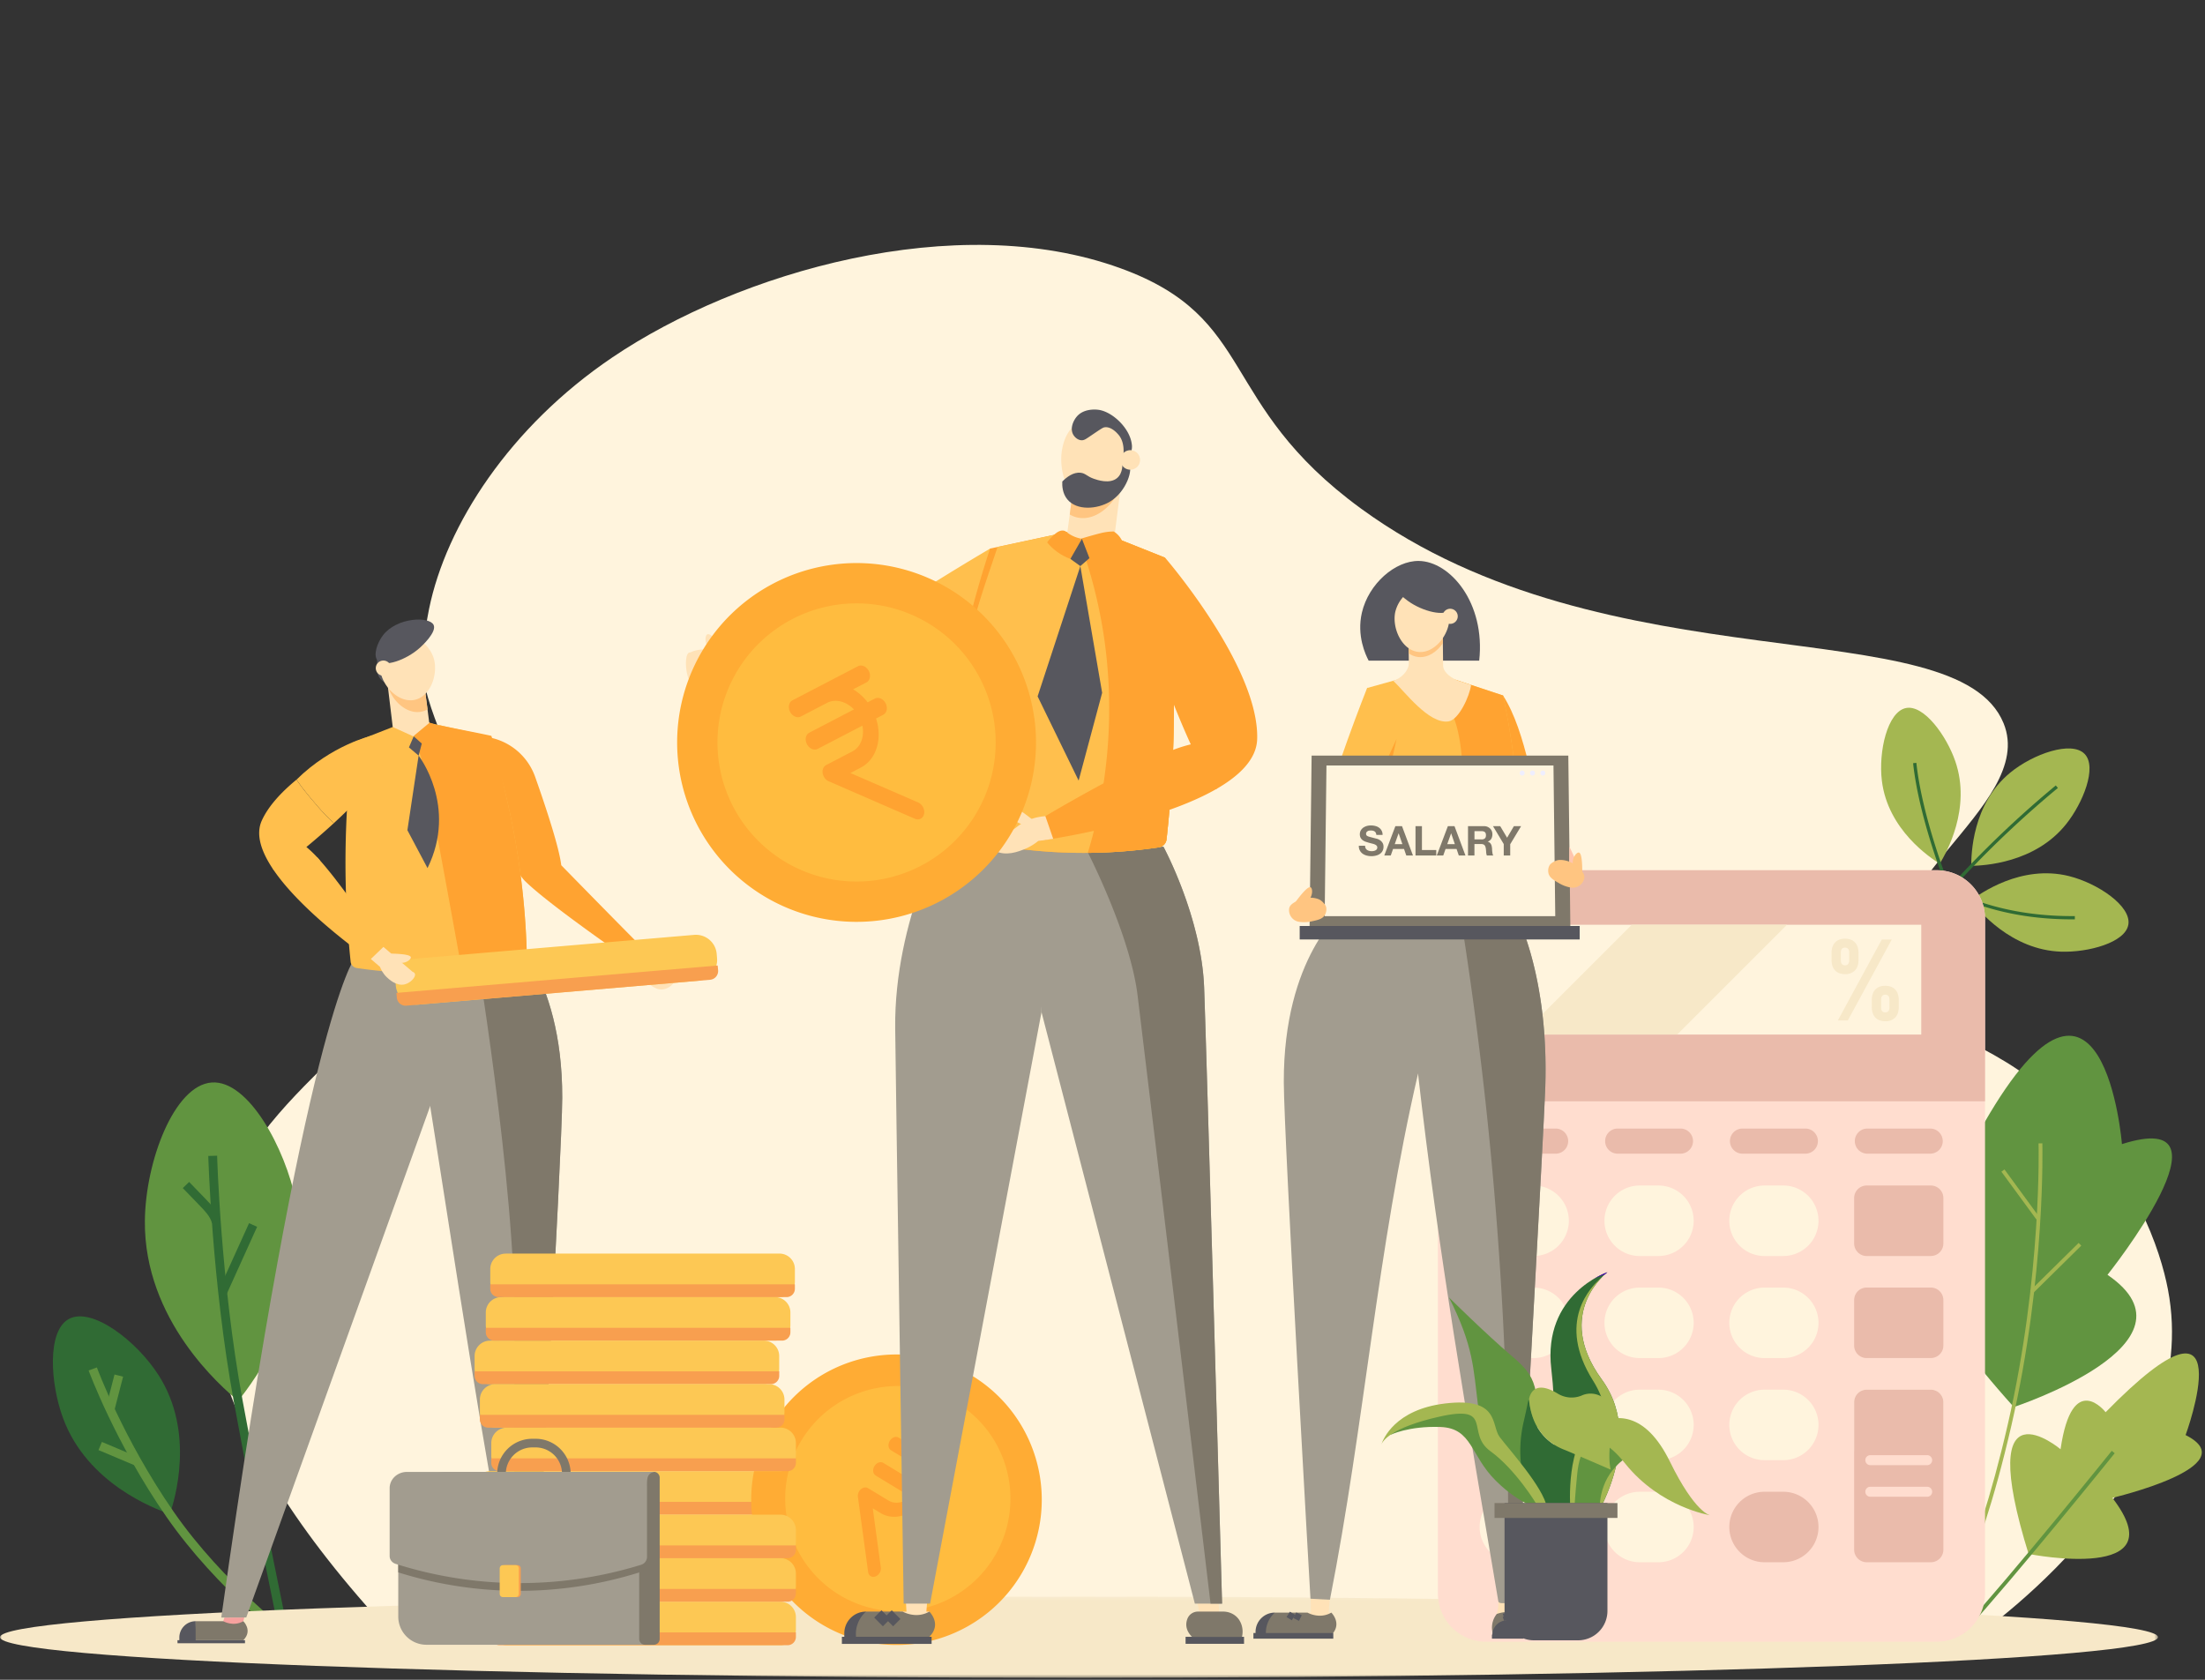 <svg xmlns="http://www.w3.org/2000/svg" xmlns:xlink="http://www.w3.org/1999/xlink" width="630" height="480" viewBox="0 0 630 480"><rect x="0" y="0" width="630" height="480" fill="#333333" stroke="none"/><defs/><defs><path id="a" d="M0 .26h616.57v23.22H0z"/><path id="c" d="M3.01 3.92S2.02 2.72.48.77C1.68 3.56 3 3.92 3 3.92"/><linearGradient id="d" x1="60.09%" x2="34.71%" y1="73.91%" y2="21.6%"><stop offset="0%" stop-color="#DBEBFF"/><stop offset="100%" stop-color="#FFF"/></linearGradient></defs><g fill="none" fill-rule="evenodd"><path fill="#FFF4DD" d="M561.55 469.84H114.69c-57.4-60.43-60.3-100.34-50.61-126.33 14.55-39.05 59.16-51 66.18-98.85 4-27.2-8.43-36.92-9.64-54.41-.1-1.23.48-8.93 1.96-16.2 4.87-23.97 23.07-52.13 52.42-71.95 35.9-24.25 98.15-42.5 145.11-25.46 39.3 14.25 27.5 38.57 68.74 68.68 70.61 51.54 170.12 28.4 183.6 61.34 9.85 24.06-43.7 48.18-28.84 76.1 7.42 13.94 23 12.48 44.5 31.98 22.01 19.97 29.23 42.88 31.3 53.71 9.95 51.91-46.97 93.9-57.86 101.4"/><path fill="#306B34" d="M48.54 432.65c1.36-4.09 7.27-23.3-3.24-39.71-6.3-9.84-19.05-19.56-25.59-16.06-6.37 3.41-5.34 18.6-1.65 28.48 6.91 18.51 25.87 25.68 30.48 27.29"/><path fill="#619440" d="M82.8 469.84l1.5-2.03c-.21-.15-20.39-15.18-34.72-35.88-14.37-20.75-21.82-40.98-21.9-41.18l-2.36.86c.07.2 7.63 20.74 22.18 41.75 14.58 21.06 35.09 36.33 35.3 36.48"/><path fill="#619440" d="M38.53 418.74l.98-2.32-10.4-4.39-.97 2.33zm-5.81-15.88l2.45-9.48-2.45-.62-2.44 9.47zm35.33-2.57c-4.82-3.99-26.93-23.09-26.66-51.42.16-16.98 8.37-38.81 19.13-39.55 10.49-.71 20.94 18.8 24.02 33.82 5.77 28.14-12.05 51.62-16.5 57.15"/><path fill="#306B34" d="M80.1 468.1l2.47-.51c-.07-.34-7.05-33.63-13.28-67.53-6.22-33.81-7.25-69.46-7.25-69.82l-2.53.07c.01.36 1.04 36.2 7.3 70.2 6.24 33.94 13.22 67.26 13.3 67.6"/><path fill="#306B34" d="M64.8 369.7l8.66-19.14-2.3-1.04-8.67 19.15zm-4.24-20.2l2.44-.63c-.65-2.52-2.5-4.44-4-5.99l-4.96-5.14-1.82 1.75 4.97 5.14c1.35 1.4 2.89 3 3.37 4.87"/><g transform="translate(0 455.95)"><mask id="b" fill="#fff"><use xlink:href="#a"/></mask><path fill="#F7E8C8" d="M616.57 11.87c0 6.41-138.02 11.6-308.28 11.6C138.02 23.48 0 18.29 0 11.88 0 5.46 138.03.27 308.29.27c170.26 0 308.28 5.19 308.28 11.6" mask="url(#b)"/></g><path fill="#619440" d="M575.38 402.06s55.44-18.2 26.76-37.78c0 0 38.57-48.3 4.13-37.35 0 0-5.26-65.32-39.26-6.22 0 0-20.2-12.1-4.59 28.46 0 0-40.2-6.32 12.96 52.9"/><path fill="#A4B751" d="M555 462.58l-.84-.68c.1-.12 9.68-12.27 19.47-54.78 9.81-42.64 8.83-80.02 8.81-80.4l1.09-.02c0 .37 1 37.9-8.85 80.66-5.15 22.36-10.2 36.16-13.54 43.8-3.64 8.32-6.03 11.3-6.14 11.42"/><path fill="#A4B751" d="M580.8 369.6l-.77-.77 13.86-13.66.76.77zm1-21.17l-9.97-13.62.88-.64 9.96 13.62zm-1.8 95.68s42.31 8.26 23.53-16.1c0 0 38.6-9.04 20.93-17.94 0 0 17.57-47.8-22.85-6.53 0 0-9.55-12.32-12.88 10.58 0 0-25.06-21.11-9.02 30.28"/><path fill="#619440" d="M561.2 466.54l-.8-.73c14.64-16.04 42.68-50.88 42.96-51.23l.84.68c-.28.35-28.33 35.21-43 51.28"/><path fill="#A4B751" d="M563.22 247.42c-.02-3.12.22-17.69 11.15-26.65 6.55-5.36 17.53-9.2 21.25-5.32 3.63 3.79-.5 14.02-5.26 20-8.92 11.22-23.6 11.9-27.14 11.97m-9.01-.61c-2.64-1.66-14.82-9.66-16.53-23.69-1.03-8.4 1.6-19.73 6.88-20.8 5.14-1.03 11.58 7.93 14.08 15.16 4.69 13.54-2.6 26.3-4.43 29.33m8.9 10.51c2.49-1.88 14.32-10.39 28.03-6.98 8.22 2.05 17.85 8.56 16.96 13.86-.86 5.18-11.54 7.99-19.18 7.74-14.32-.46-23.64-11.83-25.81-14.62"/><path fill="#306B34" d="M538.87 277.13a293.05 293.05 0 0149.1-51.97l-.6-.72a294.12 294.12 0 00-49.25 52.13l.75.56z"/><path fill="#306B34" d="M591.81 262.7h1v-.93c-11.9.12-20.95-2.03-26.46-3.85a46.53 46.53 0 01-9.07-3.96c-.72-1.8-8.08-20.44-9.75-35.98l-.93.1c1.76 16.4 9.8 36.17 9.87 36.37l.06.13.12.08c.13.08 12.74 8.04 35.16 8.04"/><path fill="#FFDDCF" d="M553.36 469.13H424.63a13.8 13.8 0 01-13.8-13.8V262.47a13.8 13.8 0 0113.8-13.8h128.72a13.8 13.8 0 0113.8 13.8v192.84a13.8 13.8 0 01-13.8 13.8"/><path fill="#EABBAB" d="M553.36 248.68H424.63a13.8 13.8 0 00-13.8 13.8v52.22h156.32v-52.22a13.8 13.8 0 00-13.8-13.8"/><path fill="#FFF4DD" d="M429.06 295.62h119.87v-31.37H429.06z"/><path fill="#F7E8C8" d="M434.84 295.62h44.37l31.37-31.37h-44.37z"/><path fill="#FFF4DD" d="M438.17 358.9h-5.35a10.07 10.07 0 010-20.14h5.35a10.07 10.07 0 010 20.14"/><path fill="#EABBAB" d="M444.65 329.66h-18.31a3.59 3.59 0 010-7.17h18.31a3.59 3.59 0 010 7.17m35.67 0h-18.31a3.59 3.59 0 010-7.17h18.31a3.59 3.59 0 010 7.17m35.67 0h-18.32a3.59 3.59 0 010-7.17H516a3.59 3.59 0 010 7.17m35.67 0h-18.32a3.59 3.59 0 010-7.17h18.32a3.59 3.59 0 010 7.17"/><path fill="#FFF4DD" d="M438.17 388.07h-5.35a10.07 10.07 0 110-20.14h5.35a10.07 10.07 0 010 20.14m0 29.17h-5.35a10.07 10.07 0 110-20.14h5.35a10.07 10.07 0 110 20.14m0 29.17h-5.35a10.07 10.07 0 010-20.14h5.35a10.07 10.07 0 110 20.14m35.67-87.5h-5.35a10.07 10.07 0 110-20.15h5.35a10.07 10.07 0 010 20.14m0 29.17h-5.35a10.07 10.07 0 110-20.14h5.35a10.07 10.07 0 010 20.14m0 29.17h-5.35a10.07 10.07 0 110-20.14h5.35a10.07 10.07 0 010 20.14m0 29.17h-5.35a10.07 10.07 0 110-20.14h5.35a10.07 10.07 0 010 20.14m35.66-87.5h-5.34a10.07 10.07 0 010-20.15h5.34a10.07 10.07 0 110 20.14m0 29.17h-5.34a10.07 10.07 0 010-20.14h5.34a10.07 10.07 0 110 20.14m0 29.17h-5.34a10.07 10.07 0 010-20.14h5.34a10.07 10.07 0 110 20.14"/><path fill="#EABBAB" d="M509.5 446.41h-5.34a10.07 10.07 0 010-20.14h5.34a10.07 10.07 0 110 20.14m42.16-87.5h-18.32a3.59 3.59 0 01-3.58-3.6v-12.97c0-1.98 1.6-3.58 3.58-3.58h18.32c1.98 0 3.59 1.6 3.59 3.58v12.98c0 1.98-1.61 3.58-3.6 3.58m.01 29.17h-18.32a3.58 3.58 0 01-3.58-3.58V371.5c0-1.98 1.6-3.58 3.58-3.58h18.32c1.98 0 3.59 1.6 3.59 3.58v12.98c0 1.98-1.61 3.58-3.6 3.58"/><path fill="#FFF4DD" d="M551.66 417.24h-18.32a3.59 3.59 0 01-3.58-3.58v-12.98c0-1.98 1.6-3.58 3.58-3.58h18.32c1.98 0 3.59 1.6 3.59 3.58v12.98c0 1.98-1.61 3.58-3.6 3.58"/><path fill="#EABBAB" d="M551.66 446.41h-18.32a3.59 3.59 0 01-3.58-3.58v-42.15c0-1.98 1.6-3.58 3.58-3.58h18.32c1.98 0 3.59 1.6 3.59 3.58v42.15c0 1.98-1.61 3.58-3.6 3.58"/><path fill="#FFDDCF" d="M550.62 418.67h-16.24a1.43 1.43 0 110-2.86h16.24a1.43 1.43 0 010 2.86m0 9.03h-16.24a1.43 1.43 0 010-2.86h16.24a1.43 1.43 0 010 2.86"/><path fill="#F7E8C8" d="M539.53 288.93c.2-.24.31-.58.31-1.02v-2.34c0-.42-.1-.75-.31-.99-.22-.23-.5-.35-.88-.35s-.68.12-.88.35c-.2.24-.31.57-.31 1v2.33c0 .45.1.8.3 1.03.22.24.5.35.9.35.36 0 .65-.12.87-.36zm-3.73 1.82c-.66-.72-1-1.72-1-3v-1.99c0-1.28.34-2.28 1-3 .67-.71 1.62-1.07 2.85-1.07s2.18.36 2.85 1.07c.67.72 1 1.73 1 3.03v1.96c0 1.3-.34 2.3-1 3a3.72 3.72 0 01-2.85 1.07c-1.23 0-2.18-.36-2.85-1.07zm-7.77-15.27c.2-.24.31-.58.31-1.03v-2.34c0-.42-.1-.75-.31-.98-.22-.23-.5-.35-.88-.35s-.67.12-.88.35c-.2.23-.31.57-.31 1v2.32c0 .46.1.8.31 1.04.2.23.5.35.88.35.37 0 .66-.12.88-.36zm9.64-7.02h2.84l-12.56 23.12h-2.85l12.56-23.12zm-13.37 8.83c-.66-.71-1-1.71-1-3v-1.98c0-1.29.34-2.29 1-3 .67-.72 1.62-1.08 2.85-1.08s2.18.36 2.85 1.08c.67.71 1 1.72 1 3.03v1.95c0 1.3-.34 2.3-1 3a3.72 3.72 0 01-2.85 1.07c-1.23 0-2.18-.35-2.85-1.07z"/><path fill="#FFA331" d="M135.8 210.42a17.37 17.37 0 0117.1 11.57c3.12 8.83 6.84 20.1 7.46 25.25 0 0 17.02 17.42 23.95 24.33l-3.85 3.18s-23.35-16-30.42-22.96c-7.06-6.96-14.24-41.37-14.24-41.37"/><path fill="#FFE2B7" d="M180.46 274.75l2.43 2.42c.22.72.68 1.93 1.7 3.08.48.55 2.54 2.86 4.99 2.45 1.73-.3 3.36-1.9 3.11-2.8-.08-.3-.37-.5-.65-.63l-7.73-7.7-3.85 3.18z"/><path fill="#FFE2B7" d="M186.37 273.74s2.48.12 2.81.36c.33.24 1.55 2.4.79 3.6-.77 1.21-1.83-2.26-1.83-2.26l-1.77-1.7z"/><path fill="#F6A19E" d="M64.13 462.22l-.35 1.04 2.35 2.45 2.48-1.1.91-1.35.27-1.07zm83.28-.03l-.14 1.07 1.13 1.86 3.32-.31.99-.61.3-.94-.01-1.36z"/><path fill="#47B27C" d="M115.44 284.6c.83-.12 1.32-2.18 1-3.82-.47-2.49-2.7-3.81-3.07-4.03-.33.68-.86 2-.62 3.66.3 2.1 1.75 4.33 2.68 4.2"/><path fill="#47B27C" d="M115.53 283.44c-.23.82 1.44 2.1 3.07 2.5 2.46.6 4.59-.88 4.94-1.14a6.3 6.3 0 00-3.08-2.07c-2.03-.6-4.67-.2-4.93.71"/><path fill="#47B27C" d="M116.67 282.44c.51.68 2.54.11 3.84-.96 1.94-1.62 2.03-4.2 2.04-4.64a6.3 6.3 0 00-3.5 1.23c-1.7 1.27-2.95 3.62-2.38 4.37"/><path fill="#57575E" d="M112.73 195.45h-.91a4.08 4.08 0 01-4.08-4.08v-3.85h4.99v7.93z"/><path fill="#A29C8F" d="M101.2 274.04s-14.1 18.05-37.98 188.18l7.14-.03 56.28-156.5v-31.65H101.2z"/><path fill="#A29C8F" d="M143.7 264.35s17.02 13.38 16.94 49.31C160.6 329.76 153 461.9 153 461.9l-5.6.29c-9.9-50.31-17.08-99.76-25.26-150.92-1.18-.17-7.18-.6-8.22-1.83-2.28-2.68-.05-7.36-.1-9.42-.2-8.22-.25-27.04.29-33.98 6.58.55 23.41-1.09 29.6-1.7"/><path fill="#7F786A" d="M153 461.9s7.6-132.14 7.64-148.24c.08-35.93-16.93-49.31-16.93-49.31l-4.39.47-4 2.55s12.03 70.42 11.74 112.52c-.16 23.4-.14 55.85-.09 80.06l.44 2.24 5.59-.3z"/><path fill="#FFBF4D" d="M146.57 274.65a5.03 5.03 0 003.84-5.1 222.38 222.38 0 00-10.6-59.18l-21.94-4.85-16.98 6.65a272.3 272.3 0 00-.71 62.63c.1.92.8 1.65 1.7 1.8a114.85 114.85 0 0044.69-1.95"/><path fill="#FFA331" d="M148.53 274.15c1.19-.31 2-1.4 1.96-2.62a222.32 222.32 0 00-5.57-42.73c-1.52-6.56-2.67-12.8-4.53-18.53-4.69-1.04-9.96-1.97-14.65-3-1.53.23-5.82-2.63-7.05-.82-1.63 2.38 1.38 9.06 1.66 10.09 1.58 5.82 5.82 28.69 11.6 60.69 6.3-.7 11.87-1.84 16.58-3.08"/><path fill="#FDC854" d="M118.42 273.96l79.9-6.82a5.96 5.96 0 016.45 5.44l.1 1.23a5.96 5.96 0 01-5.43 6.45l-79.9 6.81a5.97 5.97 0 01-6.46-5.44l-.1-1.22a5.96 5.96 0 015.44-6.45"/><path fill="#F89F4F" d="M113.38 285.07a2.52 2.52 0 002.72 2.3l86.78-7.4a2.51 2.51 0 002.29-2.73l-.12-1.35-91.79 7.83.12 1.35z"/><path fill="#FFE2B7" d="M110.65 194.8l1.56 12.94 5.85 2.66 4.59-3.82-1.79-13.78z"/><path fill="#FFC581" d="M120.86 192.8l-10.22 2 .12.94c1.07 4.42 5.49 8.52 9.7 7.61a5.7 5.7 0 001.69-.66l-1.29-9.9z"/><path fill="#FFE2B7" d="M119.63 182.73a9.8 9.8 0 014.28 5.32c1.35 4.49-.84 10.94-5.42 11.93-4.38.95-8.98-3.53-9.81-8.15-.73-4.1 1.34-9.16 5.05-10.25 2.6-.76 5.12.7 5.9 1.15"/><path fill="#57575E" d="M123.87 178.53c1.07 2.06-3.49 6.2-3.94 6.6-3.89 3.48-10.2 5.68-12.04 3.63-1.35-1.5-.1-5.1 1.53-7.23 3.99-5.18 13.18-5.44 14.45-3"/><path fill="#FFE2B7" d="M107.43 191.43a2.17 2.17 0 114.26-.8 2.17 2.17 0 01-4.26.8"/><path fill="#FFBF4D" d="M102.36 271.81a185.4 185.4 0 003.58 2.63l.47.34c1.35.96 2.15 1.5 2.15 1.5l.34-1.9.66-3.8s-6.8-10.4-13.38-18.9l-.45-.6a142.1 142.1 0 00-1.82-2.28 80.92 80.92 0 00-3.28-3.82c-2.62.45-5.34 1.18-8.1 1.92a55.5 55.5 0 00-4.54 1.43c5.17 7.73 14.43 15.76 21.4 21.21 1.05.82 2.05 1.58 2.97 2.27"/><path fill="#FFBF4D" d="M90.84 230.5c-2.14-2.5-4.33-5.03-6.12-7.72-4.35 3.58-8.06 7.57-9.93 11.72-1.82 4.02-.1 8.98 3.34 14.05 4.36.04 9.2-1.08 13.29-2.69a32.99 32.99 0 00-3.88-3.83s3.6-2.92 7.85-6.82a57.95 57.95 0 01-4.55-4.7"/><path fill="#7F786A" d="M147.27 463.26s-2.77 2.66 0 5.43h11.95v-5.43H153s-2.85 1.67-5.73 0"/><path fill="#57575E" d="M154.56 468.69h9.33v-1.61c0-2.11-1.7-3.82-3.82-3.82h-1.7c-2.1 0-3.81 1.7-3.81 3.82v1.6zm-7.78.87h17.51v-.88h-17.51z"/><path fill="#7F786A" d="M69.52 463.26s2.77 2.66 0 5.43H55.4l.5-5.43h7.88s2.86 1.67 5.74 0"/><path fill="#57575E" d="M50.72 469.56H70v-.88h-19.3zm5.18-6.3a4.67 4.67 0 00-4.66 4.67v.76h4.66v-5.43z"/><path fill="#FFBF4D" d="M95.39 235.21c5.53-5.08 12.2-11.83 13.55-16.02 2.4-7.4-2.87-8.92-2.87-8.92s-11.31 2.6-21.35 12.51c1.79 2.69 3.98 5.23 6.12 7.72 1.2 1.38 2.7 3 4.55 4.71"/><path fill="#FFE2B7" d="M111.75 272.49c4.5.1 5.56.59 5.63 1.05.1.64-1.57 1.92-3.32 1.53a3.03 3.03 0 01-2.3-2.58"/><path fill="#57575E" d="M118.2 210.4l2.31 2.07-.9 3.45-2.77-2.35zm1.4 5.52s11.23 14.42 2.55 32.14l-5.75-10.83 3.2-21.3z"/><path fill="#FFE2B7" d="M105.96 274.04l2.6 2.23c.27.7.83 1.88 1.93 2.95.53.5 2.75 2.66 5.16 2.06 1.7-.42 3.22-2.14 2.9-3.02-.1-.3-.4-.48-.7-.59l-8.3-7.09-3.6 3.46z"/><path fill="#FDC854" d="M140 420.38h78.23a4.4 4.4 0 014.4 4.41v3.62a4.4 4.4 0 01-4.4 4.4H140a4.4 4.4 0 01-4.4-4.4v-3.62a4.4 4.4 0 014.4-4.4"/><path fill="#F89F4F" d="M135.6 430.44a2.38 2.38 0 002.37 2.38h82.29a2.38 2.38 0 002.38-2.38v-1.28H135.6v1.28z"/><path fill="#FDC854" d="M140 383.08h78.23a4.4 4.4 0 014.4 4.4v3.63a4.4 4.4 0 01-4.4 4.4H140a4.4 4.4 0 01-4.4-4.4v-3.62a4.4 4.4 0 014.4-4.4"/><path fill="#F89F4F" d="M135.6 393.14a2.38 2.38 0 002.37 2.38h82.29a2.38 2.38 0 002.38-2.38v-1.28H135.6v1.28z"/><path fill="#FFAC34" d="M282.37 460.72a41.5 41.5 0 10-52.46-64.34 41.5 41.5 0 0052.45 64.34"/><path fill="#FFBC3F" d="M276.47 453.49a32.18 32.18 0 10-40.66-49.88 32.18 32.18 0 0040.66 49.88"/><path fill="#FFA331" d="M269.2 423.29c.8.49 1.95.07 2.55-.92.6-1 .44-2.2-.36-2.7l-8.77-5.31-5.85-3.55c-.8-.5-1.95-.08-2.55.92-.6 1-.44 2.2.36 2.69l5.85 3.55c1.9 1.15 2.6 3.64 1.92 6.1l-9.96-6.04c-.8-.5-1.95-.08-2.55.91-.6 1-.44 2.2.36 2.7l9.97 6.04c-1.88 1.73-4.4 2.27-6.31 1.1l-5.85-3.54c-.19-.11-.4-.18-.64-.2-.47-.03-.96.14-1.38.5-.42.35-.72.84-.84 1.38a2.1 2.1 0 00-.04.78l2.93 21.52c.08.53.34.93.72 1.16.37.23.85.28 1.35.1 1-.36 1.7-1.5 1.55-2.55l-2.3-16.94 2.31 1.4c3.53 2.15 8.36.84 11.54-2.86l1.6.97c.82.5 1.96.08 2.57-.91.6-1 .44-2.2-.37-2.7l-1.61-.97c.6-1.48.84-2.98.84-4.43l2.96 1.8z"/><path fill="#FDC854" d="M144.77 457.69H223a4.4 4.4 0 014.4 4.4v3.63a4.4 4.4 0 01-4.4 4.4h-78.23a4.4 4.4 0 01-4.4-4.4v-3.63a4.4 4.4 0 014.4-4.4"/><path fill="#F89F4F" d="M140.36 467.74a2.38 2.38 0 002.38 2.38h82.29a2.38 2.38 0 002.37-2.38v-1.28h-87.04v1.28z"/><path fill="#FDC854" d="M144.77 445.25H223a4.4 4.4 0 014.4 4.41v3.62a4.4 4.4 0 01-4.4 4.4h-78.23a4.4 4.4 0 01-4.4-4.4v-3.62a4.4 4.4 0 014.4-4.4"/><path fill="#F89F4F" d="M140.36 455.31a2.38 2.38 0 002.38 2.38h82.29a2.38 2.38 0 002.37-2.38v-1.28h-87.04v1.28z"/><path fill="#FDC854" d="M144.77 432.82H223a4.4 4.4 0 014.4 4.4v3.63a4.4 4.4 0 01-4.4 4.4h-78.23a4.4 4.4 0 01-4.4-4.4v-3.63a4.4 4.4 0 014.4-4.4"/><path fill="#F89F4F" d="M140.36 442.88a2.38 2.38 0 002.38 2.37h82.29a2.38 2.38 0 002.37-2.37v-1.28h-87.04v1.28z"/><path fill="#FDC854" d="M144.77 407.95H223a4.4 4.4 0 014.4 4.4v3.63a4.4 4.4 0 01-4.4 4.4h-78.23a4.4 4.4 0 01-4.4-4.4v-3.62a4.4 4.4 0 014.4-4.4"/><path fill="#F89F4F" d="M140.36 418a2.38 2.38 0 002.38 2.39h82.29a2.38 2.38 0 002.37-2.38v-1.28h-87.04V418z"/><path fill="#FDC854" d="M141.5 395.52h78.23a4.4 4.4 0 014.4 4.4v3.63a4.4 4.4 0 01-4.4 4.4h-78.22a4.4 4.4 0 01-4.4-4.4v-3.63a4.4 4.4 0 014.4-4.4"/><path fill="#F89F4F" d="M137.1 405.57a2.38 2.38 0 002.38 2.38h82.28a2.38 2.38 0 002.38-2.38v-1.28H137.1v1.28z"/><path fill="#FDC854" d="M143.2 370.65h78.23a4.4 4.4 0 014.4 4.4v3.63a4.4 4.4 0 01-4.4 4.4H143.2a4.4 4.4 0 01-4.4-4.4v-3.62a4.4 4.4 0 014.4-4.41"/><path fill="#F89F4F" d="M138.8 380.7a2.38 2.38 0 002.37 2.38h82.29a2.38 2.38 0 002.37-2.37v-1.28H138.8v1.28z"/><path fill="#FDC854" d="M144.48 358.21h78.23a4.4 4.4 0 014.4 4.41v3.62a4.4 4.4 0 01-4.4 4.41h-78.23a4.4 4.4 0 01-4.4-4.4v-3.63a4.4 4.4 0 014.4-4.4"/><path fill="#F89F4F" d="M140.07 368.27a2.38 2.38 0 002.38 2.38h82.28a2.38 2.38 0 002.38-2.38V367h-87.04v1.28z"/><path fill="#FFE2B7" d="M257.09 462.57h8.47v-2.06h-8.47z"/><path fill="#7F786A" d="M265.52 460.51s3.68 3.54 0 7.21h-21.86c-.1-.43-.57-2.55.7-4.65a6.22 6.22 0 013.07-2.56h10.47s3.79 2.22 7.62 0"/><path fill="#57575E" d="M240.54 469.74h25.63v-2.02h-25.63zm6.89-9.23a6.2 6.2 0 00-6.2 6.2v1.01h3.34a8.58 8.58 0 012.86-7.2"/><path fill="#FFE2B7" d="M258.77 456.64l.24 4.2 5.65-.12.35-4.32z"/><path fill="#A29C8F" d="M258.19 458.24h7.55l31.83-169-1.14-47.09-25.58-6.59s-15.42 26.88-15.08 58.32c.14 13.87 1.99 135.7 2.42 164.36"/><path fill="#57575E" d="M338.74 469.72h16.7v-2h-16.7z"/><path fill="#FFE2B7" d="M341.8 456.67l.9 4.16 5.65-.1-.28-4.33z"/><path fill="#7F786A" d="M349.5 460.51c1.87 0 3.65.92 4.63 2.5l.03.06c1.27 2.1.8 4.22.7 4.65h-14.29c-1.9-1.9-1.83-3.77-1.32-5.13a3.22 3.22 0 013.01-2.08h7.24z"/><path fill="#A29C8F" d="M349.17 458.24c-.78-27.64-4.5-159.26-5.13-176.03-.77-20.24-11.63-40.27-11.63-40.27-7.2.7-32.09.63-39.76 0-.63 8.08 1.85 23.05 2.07 32.64.2 8.41 2.05 7.46 2.86 14.66l43.81 169h7.78z"/><path fill="#7F786A" d="M349.17 458.24c-.78-27.64-4.5-159.26-5.13-176.03-.77-20.24-11.63-40.27-11.63-40.27-3.58.35-11.53.5-19.56.5l-2.13.97s12.09 23.46 14.28 40.82a88558.6 88558.6 0 0120.87 174.01h3.3z"/><path fill="#57575E" d="M252.25 464.71l-2.48-2.49 2.08-2.08 2.49 2.49z"/><path fill="#57575E" d="M255.18 464.71l-2.49-2.49 2.09-2.08 2.48 2.49z"/><path fill="#FFE2B7" d="M216.22 191.7l-4.68.2s-5.5 4.06-12.47-.8 1.33-5.5 1.33-5.5l14.86-.64.96 6.74z"/><path fill="#FFE2B7" d="M207.87 186.5c-3.81-4.79-5.23-5.53-5.8-5.23-.77.42-.78 3.3 1.1 4.86a4.13 4.13 0 004.7.37"/><path fill="#FFBF4D" d="M282.9 156.76s-15.9 9.29-28.31 17.67a46.73 46.73 0 01-28.04 7.9c-1.3-.05-2.63-.09-3.98-.1-12.49-.17-10.54.96-19.36 2.8l-1.75 6.98s42.13 9.56 72.99-4.25c30.86-13.8 8.45-31 8.45-31"/><path fill="#FFA331" d="M273.7 239.28c-3-.75-5.05-3.5-4.9-6.58a285.61 285.61 0 0114.08-75.95l28.24-6.07 21.76 8.68a350.25 350.25 0 01.42 80.49 2.6 2.6 0 01-2.2 2.28 147.35 147.35 0 01-57.4-2.85"/><path fill="#FFBF4D" d="M273.7 239.28c-3-.75-5.05-3.5-4.9-6.58.74-15.56 4.2-33.16 8.72-52.24 2-8.41 5.07-16.83 7.5-24.17l26.1-5.6 21.76 8.67a350.25 350.25 0 01.42 80.49 2.6 2.6 0 01-2.2 2.28 147.35 147.35 0 01-57.4-2.85"/><path fill="#FFA331" d="M333.58 214.93a42.24 42.24 0 016.64-2.23s-13.22-28.56-11.79-38.45c1.43-9.9 4.45-14.89 4.45-14.89s26.97 31.18 26.31 51.86c-.18 5.67-4.96 10.42-11.8 14.32-5.05-2.4-10-6.44-13.81-10.6"/><path fill="#FFA331" d="M331.1 242.13a2.6 2.6 0 002.2-2.28 350.11 350.11 0 00-.42-80.49l-21.76-8.67-3.84.82a139.89 139.89 0 018.28 31.42 141.95 141.95 0 01-4.76 60.78c7.55-.07 14.37-.7 20.3-1.58"/><path fill="#FFA331" d="M306.3 238.7c-2.19.41-4.1.75-5.63 1l-.73.12c-2.11.35-3.33.52-3.33.52l.68-2.38 1.38-4.75s13.74-8.17 26.12-14.27l.87-.42c1.14-.56 2.27-1.1 3.38-1.6a105.3 105.3 0 015.95-2.55c2.77 1.99 5.5 4.37 8.26 6.78a71.26 71.26 0 014.43 4.22c-10.34 6-25.56 10.02-36.7 12.38-1.66.35-3.24.67-4.69.94"/><path fill="#57575E" d="M308.67 161.76l6.23 36.21-6.72 25.08-11.72-24.06z"/><path fill="#FFE2B7" d="M320.48 136.98l-2.16 17-13.92 2.18 2.97-21.85z"/><path fill="#FFC581" d="M307.37 134.32l13.11 2.66-.15 1.2c-1.41 5.67-7.12 10.9-12.52 9.7a7.34 7.34 0 01-2.17-.87l1.73-12.7z"/><path fill="#FFE2B7" d="M308.57 120.43c-3.93 2.14-4.8 6.39-5.07 7.76-1.14 5.63 1.07 14.06 6.86 15.37 5.44 1.24 11.48-4.39 12.67-10.39.86-4.33-.53-10.25-5.19-12.73a9.93 9.93 0 00-9.27-.01"/><path fill="#57575E" d="M320.66 131.9c.06.62.23 3.24-1.46 4.68-2.12 1.83-5.75.55-6.67.23-2.05-.72-2.33-1.56-3.78-1.72-2.1-.23-3.98 1.24-5.24 2.5-.06 1.18.02 3.36 1.43 5.09 2.71 3.32 8.57 2.83 12.15.69 4.75-2.85 6.9-9.45 5.32-11.05-.42-.43-1.1-.49-1.75-.42"/><path fill="#57575E" d="M320.66 131.9c.11-.43 1.26-5.02-1.14-7.73-.46-.53-2.03-2.28-3.83-2.08-.57.06-.86.28-4.61 2.81-.92.62-1.41.94-2.1.9-1.06-.05-1.98-.9-2.4-1.71-.9-1.74.1-3.94 1.12-5.11 1.74-2 4.53-2 5.65-1.93l.4.04c3.93.46 8.97 5.1 9.6 9.72a4.78 4.78 0 01-.15 2.26 5.27 5.27 0 01-2.54 2.83"/><path fill="#FFE2B7" d="M325.65 132.11a2.79 2.79 0 10-5.47-1.06 2.79 2.79 0 005.47 1.06"/><path fill="#FFA331" d="M300.6 153.34c.93-.87 1.96-1.84 3.16-1.73.81.08.98.57 2.26 1.28 1.13.63 2.17.9 2.86 1.03a6.03 6.03 0 01-3.05 5.79 15.8 15.8 0 01-6.64-4.7c.28-.43.74-1.04 1.41-1.67m19.2-.07a6.3 6.3 0 00-1.6-1.4 15.84 15.84 0 00-3.8.5c-2.24.56-5.01 1.4-5.52 1.54a15.4 15.4 0 002.4 5.58 21.74 21.74 0 019.64-4.1 6.3 6.3 0 00-1.12-2.12"/><path fill="#57575E" d="M309.12 153.97l2.15 5.52-2.6 2.27-2.84-2.05z"/><path fill="#FFE2B7" d="M295.39 234.55c-4.45-3.67-5.9-4.08-6.36-3.7-.64.54-.09 3.2 1.95 4.27 1.42.75 3.2.53 4.4-.57m-98.5-48.07c.9-.38 2.76 1.22 3.27 3.12.75 2.76-1.5 5.5-2.54 5.3-1.58-.27-2.35-7.74-.73-8.42"/><path fill="#FFE2B7" d="M300.92 239.7l-4.32.63c-.83.69-2.13 1.6-3.88 2.31-1.64.66-5.45 2.19-8.54.4-2.16-1.27-3.65-3.97-2.98-4.99.72-1.08 3.21.8 6.78-.32 2.24-.7 2.48-1.84 5.24-3.12 2.14-1 4.12-1.3 5.45-1.4.74 2 1.52 4.48 2.25 6.5"/><path fill="#FFAC34" d="M295.5 205.08a51.26 51.26 0 10-101.54 14.15 51.26 51.26 0 00101.55-14.15"/><path fill="#FFBC3F" d="M284.1 206.67a39.74 39.74 0 10-78.73 10.97 39.74 39.74 0 0078.73-10.97"/><path fill="#FFA331" d="M247.55 195c1.03-.54 1.33-2.01.67-3.29-.67-1.28-2.05-1.88-3.08-1.34l-11.24 5.85-7.49 3.9c-1.03.54-1.33 2.01-.67 3.29.67 1.27 2.05 1.87 3.08 1.33l7.49-3.9c2.44-1.26 5.5-.4 7.68 1.88l-12.77 6.65c-1.03.54-1.33 2-.66 3.28.66 1.28 2.04 1.88 3.07 1.34l12.77-6.64c.62 3.09-.43 6.1-2.87 7.37l-7.5 3.9c-.23.12-.45.31-.62.54a2.44 2.44 0 00-.36 1.79c.1.66.44 1.3.92 1.76.24.24.51.42.8.54l24.6 10.7c.6.26 1.2.24 1.68-.01s.85-.73.98-1.37a3.06 3.06 0 00-1.7-3.27l-19.36-8.41 2.97-1.55c4.52-2.35 6.23-8.3 4.36-14.02l2.06-1.08c1.04-.54 1.34-2 .67-3.28-.66-1.28-2.04-1.88-3.08-1.34l-2.06 1.07a14.4 14.4 0 00-4.14-3.72l3.8-1.97z"/><path fill="#7F786A" d="M144.52 421.15a7.55 7.55 0 017.55-7.55h.96a7.55 7.55 0 017.55 7.55 2.4 2.4 0 002.47 0c0-5.54-4.49-10.02-10.02-10.02h-.96a10.02 10.02 0 00-10.02 10.02 2.35 2.35 0 002.47 0"/><path fill="#A29C8F" d="M186.04 469.99h-64.2a8.05 8.05 0 01-8.05-8.05V434.5a13.9 13.9 0 0113.9-13.9h58.35v49.39z"/><path fill="#7F786A" d="M178.18 431.56v-8.76h-61.92c-.71 0-1.4.15-2 .4-.3.62-.47 1.3-.47 2.03v24.08a115.22 115.22 0 0068.74.05 2.35 2.35 0 001.7-2.22v-15.58h-6.05z"/><path fill="#7F786A" d="M186.82 469.99h-2.54c-.91 0-1.65-.74-1.65-1.66v-43.55a4.2 4.2 0 014.2-4.2c.9 0 1.65.75 1.65 1.66v46.1c0 .9-.74 1.65-1.66 1.65"/><path fill="#A29C8F" d="M184.86 424.78c0-2.05-.09-3.76 1.99-4.12v-.06h-70.57c-2.73 0-4.95 2.07-4.95 4.63v19.42c0 1 .68 1.9 1.7 2.22a117.32 117.32 0 0070.1.28 2.36 2.36 0 001.73-2.22v-20.15z"/><path fill="#F89F4F" d="M144.23 456.38h3.66c.5 0 .9-.4.9-.9v-7.35c0-.5-.4-.9-.9-.9h-3.66c-.5 0-.9.4-.9.9v7.35c0 .5.4.9.9.9"/><path fill="#FDC854" d="M143.67 456.38h3.66c.5 0 .9-.4.9-.9v-7.35c0-.5-.4-.9-.9-.9h-3.66c-.5 0-.9.4-.9.9v7.35c0 .5.4.9.9.9"/><path fill="#FFE2B7" d="M428.09 457.42s.14 2.23-.45 3.78c-.58 1.56 4.13 1.83 4.2 1.79l2.23-1.79s-.65-1.95-.56-4.06"/><path fill="#7F786A" d="M435.27 464.59a7.56 7.56 0 00-1.2-3.39 9.27 9.27 0 00-6.43 0 6.22 6.22 0 00-.96 6.08h8.36c.17-.6.34-1.55.23-2.69"/><path fill="#57575E" d="M431.04 463h-.42a4.24 4.24 0 00-4.24 4.23h8.9c0-2.34-1.9-4.24-4.24-4.24"/><path fill="#57575E" d="M426.27 468.25h9.01v-1.16h-9.01zm3.46-6l-.38-1.12c.06-.02 1.5-.48 2.88 0l-.4 1.12c-.98-.35-2.1 0-2.1 0"/><path fill="#57575E" d="M429.73 463.14l-.38-1.12a4.9 4.9 0 012.88 0l-.4 1.12c-.99-.35-2.1 0-2.1 0"/><path fill="#FFE2B7" d="M372.86 462.64h7.54v-1.83h-7.54z"/><path fill="#7F786A" d="M380.37 460.8s3.27 3.15 0 6.42H360.9c-.1-.38-.5-2.27.62-4.14a5.55 5.55 0 012.74-2.27h9.32s3.37 1.97 6.79 0"/><path fill="#57575E" d="M358.12 468.25h22.82v-1.62h-22.82z"/><path fill="#57575E" d="M364.25 460.8a5.52 5.52 0 00-5.52 5.53v.9h2.98a7.66 7.66 0 012.55-6.43"/><path fill="#FFE2B7" d="M374.48 456.47l.09 4.62 5.03-.1.31-3.85z"/><path fill="#57575E" d="M369.08 463l-1.5-.93.97-1.53 1.5.94z"/><path fill="#57575E" d="M371.13 463.17l-1.58-.8.81-1.62 1.58.8zm19.92-274.38c-.87-1.65-3.47-7.1-1.94-13.72 1.93-8.29 9.53-14.86 16.25-14.78 8.9.1 19.1 11.9 17.27 28.5h-31.58z"/><path fill="#A29C8F" d="M383.67 260.1s-16.95 13.33-16.87 49.11c.04 16.03 7.62 147.62 7.62 147.62l5.56.29c9.87-50.1 13.47-99.92 25.17-150.3 1.16-.16 7.14-.6 8.18-1.82 2.27-2.67.05-7.32.1-9.37.2-8.2.24-26.94-.29-33.84-6.56.54-23.31-1.09-29.47-1.69"/><path fill="#A29C8F" d="M433.68 262.45s8.81 16.95 7.84 47.9c-.42 13.43-8.02 147.28-8.02 147.28l-2.9.53c-.83-.2-2.37.24-2.51-.6-9-53.16-17.06-98.95-22.94-150.74.88-10.9 3.63-34.02 4.51-44.93l24.02.56z"/><path fill="#FFA331" d="M424.2 202.27s1.18 28.2 4.06 42.28c0 0-21.94 7.2 22.5 8.14v-5.33c-11.35-3.45 2.16-5.35-9.2-8.8-3.14-10.43-5.4-29.48-12.13-39.83l-5.24 3.54z"/><path fill="#7F786A" d="M441.52 310.35c.97-30.95-7.84-47.9-7.84-47.9l-16.32-.38a1092.04 1092.04 0 0113.25 196.09l2.9-.53s7.6-133.85 8.01-147.28"/><path fill="#FFBF4D" d="M433.68 262.45a221.7 221.7 0 00-4.25-63.72l-21.25-7.03-17.5 4.88a271.43 271.43 0 00-7.01 63.52 114.4 114.4 0 0050.01 2.35"/><path fill="#FFA331" d="M433.68 262.45a221.62 221.62 0 00-4.25-63.72l-13.62-4.5c-2.7 2.05-3.64 4.86-1.46 8.7 6.43 11.27 3.04 43.57.55 61.24 7.22-.07 13.57-.8 18.78-1.72"/><path fill="#FFE2B7" d="M402.52 189.7l-.1-9.85 9.78-.47.12 11c.22 2 2.65 3.57 4.55 4.2l3.44 1.13c-.36 3.05-3.47 9.98-6.45 10.43-5.64.85-12.62-8.68-15.8-11.62 2.1-.58 4.32-2.64 4.46-4.82"/><path fill="#FFC581" d="M412.25 183.78l-.05-4.4-9.78.47.07 6.85c.8.56 1.71.93 2.7 1.04 2.75.3 5.38-1.46 7.06-3.96"/><path fill="#FFBF4D" d="M390.64 196.5s-10.42 26.22-13.54 40.25c0 0 1.53 10.67 41.72 29.66l2.37-3.97c-8.96-7.78-20.53-17.95-29.5-25.73 3.44-8 5.35-16.4 7.32-25.53.87-4.04-.57-8.23-3.76-10.87l-4.6-3.82z"/><path fill="#FFA331" d="M383.46 244.98s4.46 5.3 35.37 21.43l2.37-3.97c-8.96-7.78-20.54-17.95-29.5-25.73 3.43-8 5.35-16.4 7.31-25.53"/><path fill="#F6A19E" d="M419.15 265.44c.4.43 2.28-2.02 4.87-1.7 1.74.2 2.52 1.5 3.98 1.07.62-.19 1.32-.67 1.3-1.15-.04-.84-2.27-1.34-2.94-1.48-1.58-.36-3.46-.78-5.17.26-1.5.92-2.35 2.66-2.04 3"/><path fill="#7F786A" d="M448.67 264.6h-74.5l.58-48.69h73.34z"/><path fill="#FFF4DD" d="M444.36 261.79h-65.88l.51-43.06h64.86z"/><path fill="#7F786A" d="M390.18 242.39c.1.2.24.35.4.47.17.12.37.21.6.27a2.83 2.83 0 001.23.05c.19-.03.36-.08.53-.16.16-.08.3-.18.4-.32a.8.8 0 00.17-.52.73.73 0 00-.21-.55 1.71 1.71 0 00-.57-.36c-.24-.1-.5-.17-.8-.24a21.2 21.2 0 01-1.82-.53 3.1 3.1 0 01-.8-.44c-.23-.18-.42-.4-.57-.67-.14-.27-.22-.6-.22-.98 0-.43.1-.8.28-1.12.18-.32.42-.58.72-.8.3-.2.64-.36 1.01-.47.38-.1.75-.15 1.13-.15.44 0 .86.05 1.26.15.4.1.76.25 1.07.48a2.39 2.39 0 011.03 2.07h-1.79a1.5 1.5 0 00-.16-.62c-.09-.16-.2-.3-.36-.39-.14-.09-.31-.16-.5-.2a3.16 3.16 0 00-1.08 0 1.14 1.14 0 00-.7.45.8.8 0 00-.12.44c0 .17.03.3.1.4.05.1.18.2.36.29.19.08.44.17.77.25a106.06 106.06 0 001.92.5c.28.09.55.22.83.4.27.18.5.42.7.72.2.3.3.68.3 1.15 0 .39-.07.74-.22 1.07-.14.33-.37.62-.66.85-.3.24-.66.43-1.1.56a5.27 5.27 0 01-2.85.03c-.43-.11-.81-.29-1.14-.53a2.6 2.6 0 01-1.08-2.27h1.79c0 .28.05.52.15.72m10.5-1.18l-1.06-3.07h-.03l-1.09 3.07h2.17zm-.11-5.14l3.13 8.38h-1.91l-.64-1.86h-3.13l-.66 1.86h-1.85l3.17-8.38h1.89zm5.7 0v6.83h4.09v1.55h-5.93v-8.38zm9.4 5.14l-1.05-3.07h-.02l-1.1 3.07h2.18zm-.1-5.14l3.13 8.38h-1.9l-.64-1.86h-3.14l-.66 1.86h-1.85l3.17-8.38h1.89zm7.72 3.8c.43 0 .74-.1.95-.29.22-.19.32-.5.32-.91 0-.41-.1-.7-.31-.89-.22-.18-.53-.28-.95-.28h-2.02v2.36h2.02zm.66-3.8c.38 0 .72.06 1.02.18.3.13.56.3.77.5.22.21.38.46.5.74.1.27.16.57.16.9 0 .49-.1.91-.3 1.27-.21.36-.55.64-1.02.83v.02a1.43 1.43 0 01.93.75c.09.17.16.37.2.58.04.2.07.42.09.63l.02.47a9.74 9.74 0 00.14 1.08c.04.17.1.32.2.43h-1.85c-.1-.26-.17-.58-.19-.95a13.9 13.9 0 00-.1-1.05c-.07-.44-.2-.76-.4-.97-.2-.2-.54-.3-1-.3h-1.85v3.27h-1.84v-8.38h4.52zm2.62 0h2.06l1.97 3.31 1.94-3.3h2.06l-3.11 5.16v3.21h-1.85v-3.26z"/><path fill="#57575E" d="M371.34 268.45h80v-3.85h-80z"/><path fill="#FFC581" d="M368.32 259.7a3.37 3.37 0 002.86 3.71c.99.14 2.15.16 3.4-.1 1.81-.39 3.22-.63 3.94-1.83.43-.73.64-1.84.22-2.68a5.17 5.17 0 00-1.4-1.53c-.72-.55-3.4-1.36-6.2-.07-1.17.54-2.68 1.2-2.82 2.5"/><path fill="#FFC581" d="M370.13 257.75c2.82-3.8 3.9-4.42 4.34-4.2.6.3.7 2.53-.72 3.79a3.2 3.2 0 01-3.63.41"/><path fill="#FFE2B7" d="M402.32 169.3a9.76 9.76 0 00-3.7 5.7c-.9 4.59 1.94 10.76 6.57 11.28 4.43.5 8.54-4.4 8.9-9.06.31-4.13-2.26-8.94-6.04-9.65-2.65-.5-5 1.2-5.73 1.73"/><path fill="#57575E" d="M397.7 165.56c-.86 2.16 4.07 5.8 4.56 6.15 4.2 3.06 10.69 4.6 12.3 2.39 1.19-1.63-.4-5.07-2.25-7.01-4.47-4.74-13.6-4.07-14.61-1.52"/><path fill="#FFE2B7" d="M416.48 176.39a2.16 2.16 0 10-4.3-.37 2.16 2.16 0 004.3.37"/><path fill="#FFC5AE" d="M448.4 241.93l3.68 7.76-3.79-.37z"/><path fill="#FFC581" d="M452.65 250.98a3.37 3.37 0 01-3.87 2.63 9.63 9.63 0 01-3.19-1.15c-1.61-.94-2.87-1.6-3.18-2.97-.18-.83-.03-1.95.62-2.61a5.18 5.18 0 011.8-1.02c.86-.3 3.66-.24 5.92 1.86.95.88 2.18 1.97 1.9 3.26"/><path fill="#FFC581" d="M452.08 249.58c.02-4.74-.47-5.87-.96-5.96-.67-.13-2.07 1.6-1.7 3.45a3.2 3.2 0 002.66 2.5"/><path fill="#EFEEFE" d="M441.52 220.9a.7.7 0 10-1.41 0 .7.7 0 001.41 0m-2.95 0a.7.7 0 10-1.42 0 .7.7 0 001.42 0m-2.96 0a.7.7 0 10-1.41 0 .7.7 0 001.41 0"/><path fill="#306B34" d="M459.27 363.53s-18.57 6.24-16.04 27.64c2.53 21.41-1.11 47.5-1.11 47.5h10.58s18.86-25.42 4.96-44.47c-13.89-19.05 1.61-30.67 1.61-30.67"/><path fill="#A4B751" d="M457.8 364.86c-3.38 2.8-13.2 12.93-2.62 29.7 12.59 19.94-7.93 44.04-7.93 44.04l-5.08-.34-.05.4h10.58s18.86-25.41 4.96-44.46c-11.15-15.29-3.37-25.79.14-29.34"/><path fill="#4900BC" d="M458.52 364.17c.46-.42.75-.64.75-.64s-1.67.57-3.93 1.92c1.5-.72 2.65-1.12 3.18-1.28"/><path fill="#619440" d="M438.95 415c1-19 .23-21.38-7.16-27.65-7.38-6.28-17.79-16.6-17.79-16.6 7.09 14.05 6.95 20.42 8.28 30.75 1.03 8 13.07 24 18.41 30.77-1.18-2.75-2.23-7.85-1.74-17.28"/><g transform="translate(440.22 431.5)"><mask id="e" fill="#fff"><use xlink:href="#c"/></mask><path fill="url(#d)" d="M3.01 3.92S2.02 2.72.48.77C1.68 3.56 3 3.92 3 3.92" mask="url(#e)"/></g><g><path fill="#306B34" d="M435.36 406.15c-3.69 15.79 4.15 26.4 4.15 26.4h7.73c-.03-5.45.36-10.66 2.92-15.94.14-.28.3-.54.47-.78a55.12 55.12 0 00-3.65-1.55c-14.27-5.48-7.94-23.91-11.62-8.13"/><path fill="#619440" d="M455.4 410.12c-7.85 3.97-5.58 20.98-5.58 20.98l7.37 2.65s-1.32-7.75 3.69-13.8c5-6.05 8.31-3.73 8.31-3.73s-5.95-10.07-13.8-6.1m-37.61-8.03c-13.17 0-20.54 7.94-20.54 7.94s5.13-2.6 14.3-2.27c9.17.34 8.5 8.13 15.88 15.4 7.37 7.28 13.51 8.32 13.51 8.32s-9.76-14.12-16.91-23.72c-1.26-1.69-.03-5.67-6.24-5.67"/><path fill="#FAF9FC" d="M394.69 412.74l-.07.22.07-.22"/><path fill="#A4B751" d="M428.46 410.6c-2.46-3.31.1-11.44-15.6-9.55-14.33 1.73-17.7 10.23-18.17 11.69.36-.94 2.65-4.78 16.47-7.91 15.88-3.59 7.47 4.63 14.65 9.83 7.19 5.2 13.05 14.93 13.05 14.93s4.06 6.8 3.11 1.14c-.94-5.67-11.05-16.83-13.51-20.13m48.67 7.08c-7.18-14.65-15.87-13.7-21.64-10.49-8.2 4.55-6.85 23.54-6.85 23.54l1.18.37s.19-3.68.82-10.01c.62-6.34 3.72-15.33 13.73-2.84 10.02 12.49 24.2 14.73 24.2 14.73s-4.25-.65-11.44-15.3"/><path fill="#A4B751" d="M458.14 399.45a6.17 6.17 0 00-6.32-.64 7.56 7.56 0 01-6.81-.62c-7.56-4.57-8.14 1.71-8.14 1.71l.2 1.7c.02.01.02.04.02.06.54 3.15 2.31 9.7 9.89 12.62 1.35.52 13.23 5.67 13.23 5.67-1.6-6.52 2.56-17.1-2.07-20.5"/><path fill="#57575E" d="M438.27 468.72h12.6a8.4 8.4 0 008.4-8.4V429.5h-29.4v30.83a8.4 8.4 0 008.4 8.39"/><path fill="#7F786A" d="M427.01 433.75h35.12v-4.25h-35.12z"/></g></g></svg>